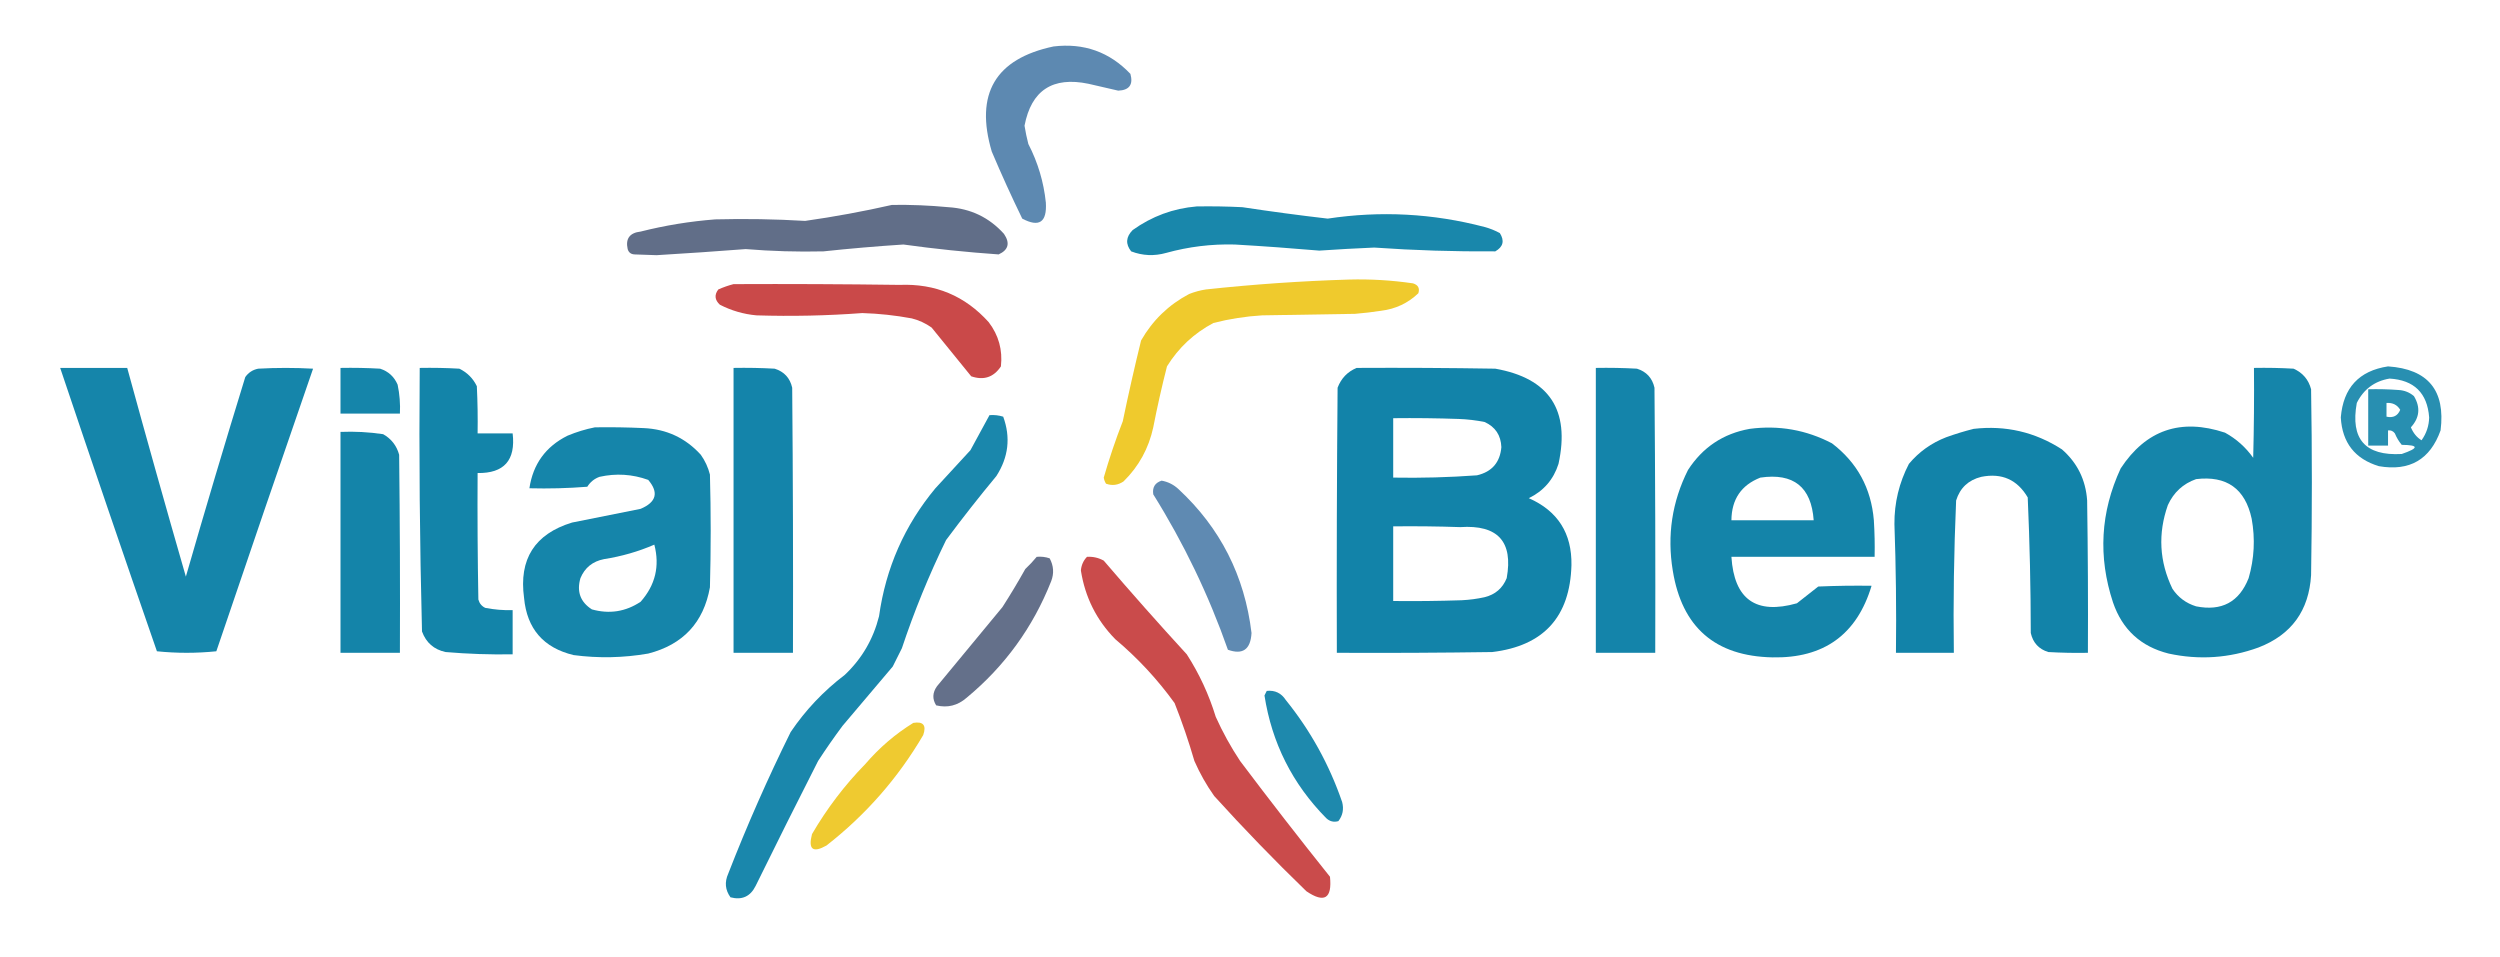 <?xml version="1.0" encoding="UTF-8"?>
<!DOCTYPE svg PUBLIC "-//W3C//DTD SVG 1.1//EN" "http://www.w3.org/Graphics/SVG/1.1/DTD/svg11.dtd">
<svg xmlns="http://www.w3.org/2000/svg" version="1.1" width="1641px" height="628px" style="shape-rendering:geometricPrecision; text-rendering:geometricPrecision; image-rendering:optimizeQuality; fill-rule:evenodd; clip-rule:evenodd" xmlns:xlink="http://www.w3.org/1999/xlink">
<g><path style="opacity:0.959" fill="#5784ae" d="M 691.5,30.5 C 711.447,28.091 728.28,34.091 742,48.5C 743.951,55.546 741.285,59.213 734,59.5C 727.505,58.002 721.005,56.502 714.5,55C 690.953,50.099 676.953,59.266 672.5,82.5C 673.141,86.54 673.975,90.54 675,94.5C 681.267,106.632 685.1,119.465 686.5,133C 687.291,145.913 682.124,149.413 671,143.5C 663.946,129.002 657.279,114.335 651,99.5C 639.793,61.614 653.293,38.614 691.5,30.5 Z"/></g>
<g><path style="opacity:0.961" fill="#5c6984" d="M 585.5,134.5 C 597.861,134.321 610.194,134.821 622.5,136C 637.116,136.893 649.283,142.726 659,153.5C 663.129,159.558 661.962,164.058 655.5,167C 634.623,165.55 613.79,163.384 593,160.5C 575.469,161.636 557.969,163.136 540.5,165C 523.481,165.394 506.481,164.894 489.5,163.5C 470.008,164.999 450.508,166.333 431,167.5C 426.167,167.333 421.333,167.167 416.5,167C 414.152,166.89 412.652,165.723 412,163.5C 410.49,156.655 413.324,152.821 420.5,152C 436.603,147.938 452.936,145.271 469.5,144C 489.197,143.491 508.864,143.825 528.5,145C 547.77,142.258 566.77,138.758 585.5,134.5 Z"/></g>
<g><path style="opacity:0.958" fill="#1082a8" d="M 785.5,135.5 C 795.506,135.334 805.506,135.5 815.5,136C 834.136,138.829 852.803,141.329 871.5,143.5C 906.224,138.249 940.557,140.082 974.5,149C 977.993,149.942 981.326,151.275 984.5,153C 987.69,158.051 986.69,162.051 981.5,165C 954.977,165.186 928.477,164.353 902,162.5C 889.989,163.016 877.989,163.682 866,164.5C 847.512,162.909 829.012,161.575 810.5,160.5C 795.217,160.095 780.217,161.928 765.5,166C 757.674,168.21 750.008,167.877 742.5,165C 738.685,160.183 739.018,155.517 743.5,151C 756.131,141.958 770.131,136.792 785.5,135.5 Z"/></g>
<g><path style="opacity:0.953" fill="#eec723" d="M 885.5,183.5 C 899.601,183.123 913.601,183.957 927.5,186C 930.875,187.029 932.042,189.196 931,192.5C 924.196,199.002 916.03,202.835 906.5,204C 900.857,204.864 895.19,205.531 889.5,206C 869.167,206.333 848.833,206.667 828.5,207C 817.665,207.643 806.998,209.31 796.5,212C 783.766,218.734 773.599,228.234 766,240.5C 762.618,253.742 759.618,267.076 757,280.5C 754.004,294.332 747.504,306.165 737.5,316C 733.867,318.472 730.034,318.972 726,317.5C 725.219,316.271 724.719,314.938 724.5,313.5C 728.105,300.962 732.271,288.628 737,276.5C 740.679,258.757 744.679,241.091 749,223.5C 756.551,210.282 767.051,200.115 780.5,193C 784.057,191.592 787.724,190.592 791.5,190C 822.909,186.609 854.242,184.442 885.5,183.5 Z"/></g>
<g><path style="opacity:0.964" fill="#c84343" d="M 481.5,186.5 C 517.835,186.333 554.168,186.5 590.5,187C 613.968,186.035 633.468,194.202 649,211.5C 655.526,220.08 658.192,229.747 657,240.5C 652.233,247.654 645.733,249.821 637.5,247C 628.833,236.333 620.167,225.667 611.5,215C 607.557,212.196 603.223,210.196 598.5,209C 587.761,206.993 576.927,205.827 566,205.5C 542.858,207.23 519.691,207.73 496.5,207C 488.035,206.217 480.035,203.884 472.5,200C 469.133,196.867 468.799,193.534 471.5,190C 474.85,188.514 478.184,187.347 481.5,186.5 Z"/></g>
<g><path style="opacity:0.897" fill="#1082a8" d="M 1567.5,240.5 C 1593.79,242.291 1605.29,256.291 1602,282.5C 1595.15,301.661 1581.65,309.495 1561.5,306C 1545.77,301.237 1537.43,290.571 1536.5,274C 1538.12,254.554 1548.45,243.387 1567.5,240.5 Z M 1568.5,248.5 C 1584.62,249.455 1593.29,257.955 1594.5,274C 1594.37,279.524 1592.7,284.524 1589.5,289C 1586.42,287.141 1584.09,284.308 1582.5,280.5C 1588.26,274.193 1588.92,267.359 1584.5,260C 1581.62,257.563 1578.29,256.23 1574.5,256C 1567.84,255.5 1561.17,255.334 1554.5,255.5C 1554.5,267.833 1554.5,280.167 1554.5,292.5C 1558.83,292.5 1563.17,292.5 1567.5,292.5C 1567.5,289.167 1567.5,285.833 1567.5,282.5C 1569.39,282.297 1570.89,282.963 1572,284.5C 1573.12,287.249 1574.62,289.749 1576.5,292C 1587.84,292.104 1587.84,294.104 1576.5,298C 1552.52,299.355 1542.69,288.188 1547,264.5C 1551.5,255.484 1558.67,250.151 1568.5,248.5 Z M 1566.5,264.5 C 1570.52,264.214 1573.52,265.714 1575.5,269C 1573.88,272.966 1570.88,274.466 1566.5,273.5C 1566.5,270.5 1566.5,267.5 1566.5,264.5 Z"/></g>
<g><path style="opacity:0.976" fill="#1082a8" d="M 39.5,241.5 C 54.167,241.5 68.833,241.5 83.5,241.5C 96.022,287.235 108.855,332.902 122,378.5C 134.603,334.692 147.603,291.026 161,247.5C 163.1,244.533 165.934,242.7 169.5,242C 181.5,241.333 193.5,241.333 205.5,242C 184.141,303.742 162.975,365.576 142,427.5C 135.577,428.157 129.077,428.491 122.5,428.5C 115.923,428.491 109.423,428.157 103,427.5C 81.526,365.577 60.359,303.577 39.5,241.5 Z"/></g>
<g><path style="opacity:0.976" fill="#1082a8" d="M 223.5,241.5 C 232.173,241.334 240.84,241.5 249.5,242C 254.91,243.743 258.744,247.243 261,252.5C 262.317,258.757 262.817,265.091 262.5,271.5C 249.5,271.5 236.5,271.5 223.5,271.5C 223.5,261.5 223.5,251.5 223.5,241.5 Z"/></g>
<g><path style="opacity:0.983" fill="#1082a8" d="M 275.5,241.5 C 284.173,241.334 292.84,241.5 301.5,242C 306.667,244.5 310.5,248.333 313,253.5C 313.5,263.828 313.666,274.161 313.5,284.5C 321.167,284.5 328.833,284.5 336.5,284.5C 338.563,302.092 330.896,310.759 313.5,310.5C 313.333,338.169 313.5,365.835 314,393.5C 314.685,396.057 316.185,397.891 318.5,399C 324.445,400.162 330.445,400.662 336.5,400.5C 336.5,410.167 336.5,419.833 336.5,429.5C 321.806,429.749 307.139,429.249 292.5,428C 284.862,426.363 279.695,421.863 277,414.5C 275.516,356.879 275.016,299.212 275.5,241.5 Z"/></g>
<g><path style="opacity:0.98" fill="#1082a8" d="M 481.5,241.5 C 490.506,241.334 499.506,241.5 508.5,242C 514.731,243.963 518.564,248.13 520,254.5C 520.5,312.499 520.667,370.499 520.5,428.5C 507.5,428.5 494.5,428.5 481.5,428.5C 481.5,366.167 481.5,303.833 481.5,241.5 Z"/></g>
<g><path style="opacity:0.988" fill="#1082a8" d="M 890.5,241.5 C 920.835,241.333 951.168,241.5 981.5,242C 1016.9,248.263 1030.73,269.097 1023,304.5C 1019.71,314.787 1013.21,322.287 1003.5,327C 1022.52,335.381 1031.86,350.047 1031.5,371C 1030.55,404.948 1013.22,423.948 979.5,428C 945.502,428.5 911.502,428.667 877.5,428.5C 877.333,370.499 877.5,312.499 878,254.5C 880.353,248.315 884.52,243.982 890.5,241.5 Z M 914.5,274.5 C 928.837,274.333 943.171,274.5 957.5,275C 963.231,275.21 968.897,275.876 974.5,277C 981.518,280.187 985.185,285.687 985.5,293.5C 984.634,303.532 979.301,309.699 969.5,312C 951.194,313.333 932.861,313.833 914.5,313.5C 914.5,300.5 914.5,287.5 914.5,274.5 Z M 914.5,345.5 C 929.17,345.333 943.837,345.5 958.5,346C 983.179,344.335 993.346,355.502 989,379.5C 986.333,386.097 981.5,390.263 974.5,392C 969.563,393.085 964.563,393.752 959.5,394C 944.504,394.5 929.504,394.667 914.5,394.5C 914.5,378.167 914.5,361.833 914.5,345.5 Z"/></g>
<g><path style="opacity:0.98" fill="#1082a8" d="M 1047.5,241.5 C 1056.51,241.334 1065.51,241.5 1074.5,242C 1080.73,243.963 1084.56,248.13 1086,254.5C 1086.5,312.499 1086.67,370.499 1086.5,428.5C 1073.5,428.5 1060.5,428.5 1047.5,428.5C 1047.5,366.167 1047.5,303.833 1047.5,241.5 Z"/></g>
<g><path style="opacity:0.975" fill="#1082a8" d="M 1479.5,241.5 C 1488.17,241.334 1496.84,241.5 1505.5,242C 1511.49,244.659 1515.33,249.159 1517,255.5C 1517.67,296.167 1517.67,336.833 1517,377.5C 1515.61,400.821 1504.11,416.655 1482.5,425C 1463.25,432.01 1443.58,433.343 1423.5,429C 1405.27,424.432 1393.1,413.265 1387,395.5C 1377.08,365.466 1378.74,336.132 1392,307.5C 1408.61,282.185 1431.44,274.352 1460.5,284C 1467.91,288.073 1474.08,293.573 1479,300.5C 1479.5,280.836 1479.67,261.169 1479.5,241.5 Z M 1441.5,314.5 C 1461.58,312.081 1473.75,320.747 1478,340.5C 1480.38,353.666 1479.71,366.666 1476,379.5C 1469.8,395.188 1458.3,401.354 1441.5,398C 1434.95,395.982 1429.79,392.148 1426,386.5C 1417.37,368.614 1416.37,350.281 1423,331.5C 1426.83,323.162 1433,317.495 1441.5,314.5 Z"/></g>
<g><path style="opacity:0.955" fill="#1082a8" d="M 649.5,272.5 C 652.579,272.26 655.579,272.593 658.5,273.5C 663.487,287.116 661.987,300.116 654,312.5C 642.619,326.213 631.619,340.213 621,354.5C 609.779,377.49 600.112,401.156 592,425.5C 590,429.5 588,433.5 586,437.5C 575,450.5 564,463.5 553,476.5C 547.42,483.992 542.087,491.659 537,499.5C 523.148,526.711 509.481,554.044 496,581.5C 492.551,588.474 487.051,590.974 479.5,589C 476.019,584.203 475.519,579.036 478,573.5C 490.293,541.913 503.959,510.913 519,480.5C 528.751,466.081 540.584,453.581 554.5,443C 565.712,432.419 573.212,419.586 577,404.5C 581.427,372.841 593.76,344.841 614,320.5C 621.667,312.167 629.333,303.833 637,295.5C 641.194,287.775 645.36,280.108 649.5,272.5 Z"/></g>
<g><path style="opacity:0.976" fill="#1082a8" d="M 390.5,280.5 C 401.172,280.333 411.839,280.5 422.5,281C 437.504,281.659 450.004,287.492 460,298.5C 462.804,302.443 464.804,306.777 466,311.5C 466.667,336.167 466.667,360.833 466,385.5C 461.874,408.629 448.374,423.129 425.5,429C 409.211,431.827 392.878,432.16 376.5,430C 356.718,425.22 345.885,412.72 344,392.5C 340.495,366.996 350.995,350.496 375.5,343C 390.502,340 405.502,337 420.5,334C 430.862,329.619 432.529,323.286 425.5,315C 415.052,311.234 404.386,310.568 393.5,313C 390.084,314.25 387.417,316.417 385.5,319.5C 372.851,320.499 360.184,320.832 347.5,320.5C 349.862,304.643 358.195,293.143 372.5,286C 378.435,283.523 384.435,281.69 390.5,280.5 Z M 429.5,357.5 C 433.167,371.576 430.167,384.076 420.5,395C 410.649,401.537 399.983,403.204 388.5,400C 380.944,395.152 378.444,388.318 381,379.5C 383.857,372.633 389.024,368.466 396.5,367C 408.025,365.207 419.025,362.04 429.5,357.5 Z"/></g>
<g><path style="opacity:0.978" fill="#1082a8" d="M 1148.5,281.5 C 1167.57,278.982 1185.57,282.148 1202.5,291C 1219.06,303.607 1228.23,320.44 1230,341.5C 1230.5,349.493 1230.67,357.493 1230.5,365.5C 1199.17,365.5 1167.83,365.5 1136.5,365.5C 1138.28,393.45 1152.61,403.616 1179.5,396C 1184.17,392.286 1188.84,388.62 1193.5,385C 1205.16,384.5 1216.83,384.333 1228.5,384.5C 1218.88,416.502 1197.22,432.169 1163.5,431.5C 1125.84,430.746 1104.01,411.746 1098,374.5C 1094.2,351.365 1097.53,329.365 1108,308.5C 1117.62,293.613 1131.12,284.613 1148.5,281.5 Z M 1155.5,313.5 C 1177.3,310.314 1188.97,319.647 1190.5,341.5C 1172.5,341.5 1154.5,341.5 1136.5,341.5C 1136.63,327.738 1142.97,318.405 1155.5,313.5 Z"/></g>
<g><path style="opacity:0.987" fill="#1082a8" d="M 1295.5,281.5 C 1316.49,279.082 1335.82,283.582 1353.5,295C 1363.57,303.836 1369.07,315.003 1370,328.5C 1370.5,361.832 1370.67,395.165 1370.5,428.5C 1361.83,428.666 1353.16,428.5 1344.5,428C 1338.28,426.077 1334.45,421.91 1333,415.5C 1332.97,385.785 1332.3,356.119 1331,326.5C 1324.13,314.822 1313.97,310.322 1300.5,313C 1292.07,315.095 1286.57,320.261 1284,328.5C 1282.56,361.805 1282.06,395.138 1282.5,428.5C 1269.83,428.5 1257.17,428.5 1244.5,428.5C 1244.83,400.259 1244.5,372.093 1243.5,344C 1243.41,330.075 1246.57,316.908 1253,304.5C 1259.59,296.606 1267.76,290.773 1277.5,287C 1283.53,284.832 1289.53,282.999 1295.5,281.5 Z"/></g>
<g><path style="opacity:0.978" fill="#1082a8" d="M 223.5,283.5 C 232.9,283.114 242.234,283.614 251.5,285C 256.877,288.043 260.377,292.543 262,298.5C 262.5,341.832 262.667,385.165 262.5,428.5C 249.5,428.5 236.5,428.5 223.5,428.5C 223.5,380.167 223.5,331.833 223.5,283.5 Z"/></g>
<g><path style="opacity:0.948" fill="#5784ae" d="M 762.5,315.5 C 766.702,316.268 770.369,318.101 773.5,321C 800.994,346.485 816.994,377.985 821.5,415.5C 820.903,426.319 815.736,429.985 806,426.5C 793.402,390.64 777.069,356.64 757,324.5C 756.305,319.882 758.138,316.882 762.5,315.5 Z"/></g>
<g><path style="opacity:0.946" fill="#5c6984" d="M 680.5,365.5 C 683.448,365.223 686.281,365.556 689,366.5C 691.624,371.385 691.958,376.385 690,381.5C 678.018,411.802 659.518,437.302 634.5,458C 628.621,463.136 621.954,464.803 614.5,463C 611.892,458.847 612.059,454.68 615,450.5C 629.333,433.167 643.667,415.833 658,398.5C 663.252,390.332 668.252,381.999 673,373.5C 675.705,370.964 678.205,368.297 680.5,365.5 Z"/></g>
<g><path style="opacity:0.955" fill="#c84343" d="M 713.5,365.5 C 717.41,365.263 721.077,366.096 724.5,368C 742.295,388.797 760.462,409.297 779,429.5C 787.199,442.235 793.532,455.901 798,470.5C 802.572,480.649 807.905,490.316 814,499.5C 833.284,525.119 852.951,550.453 873,575.5C 874.475,589.841 869.308,593.008 857.5,585C 836.606,564.775 816.44,543.941 797,522.5C 791.907,515.32 787.574,507.653 784,499.5C 780.262,486.621 775.929,473.954 771,461.5C 759.781,445.944 746.781,431.944 732,419.5C 719.735,406.971 712.235,391.971 709.5,374.5C 709.79,370.954 711.124,367.954 713.5,365.5 Z"/></g>
<g><path style="opacity:0.941" fill="#1082a8" d="M 831.5,453.5 C 836.874,452.937 841.041,454.937 844,459.5C 860.197,479.548 872.53,501.881 881,526.5C 882.193,531.152 881.36,535.319 878.5,539C 875.449,539.857 872.783,539.19 870.5,537C 848.344,514.522 834.844,487.688 830,456.5C 830.513,455.473 831.013,454.473 831.5,453.5 Z"/></g>
<g><path style="opacity:0.935" fill="#eec723" d="M 599.5,474.5 C 606.065,473.422 608.232,476.089 606,482.5C 589.503,510.67 568.336,534.836 542.5,555C 533.547,560.054 530.381,557.554 533,547.5C 542.748,530.746 554.415,515.413 568,501.5C 577.22,490.763 587.72,481.763 599.5,474.5 Z"/></g>
</svg>
